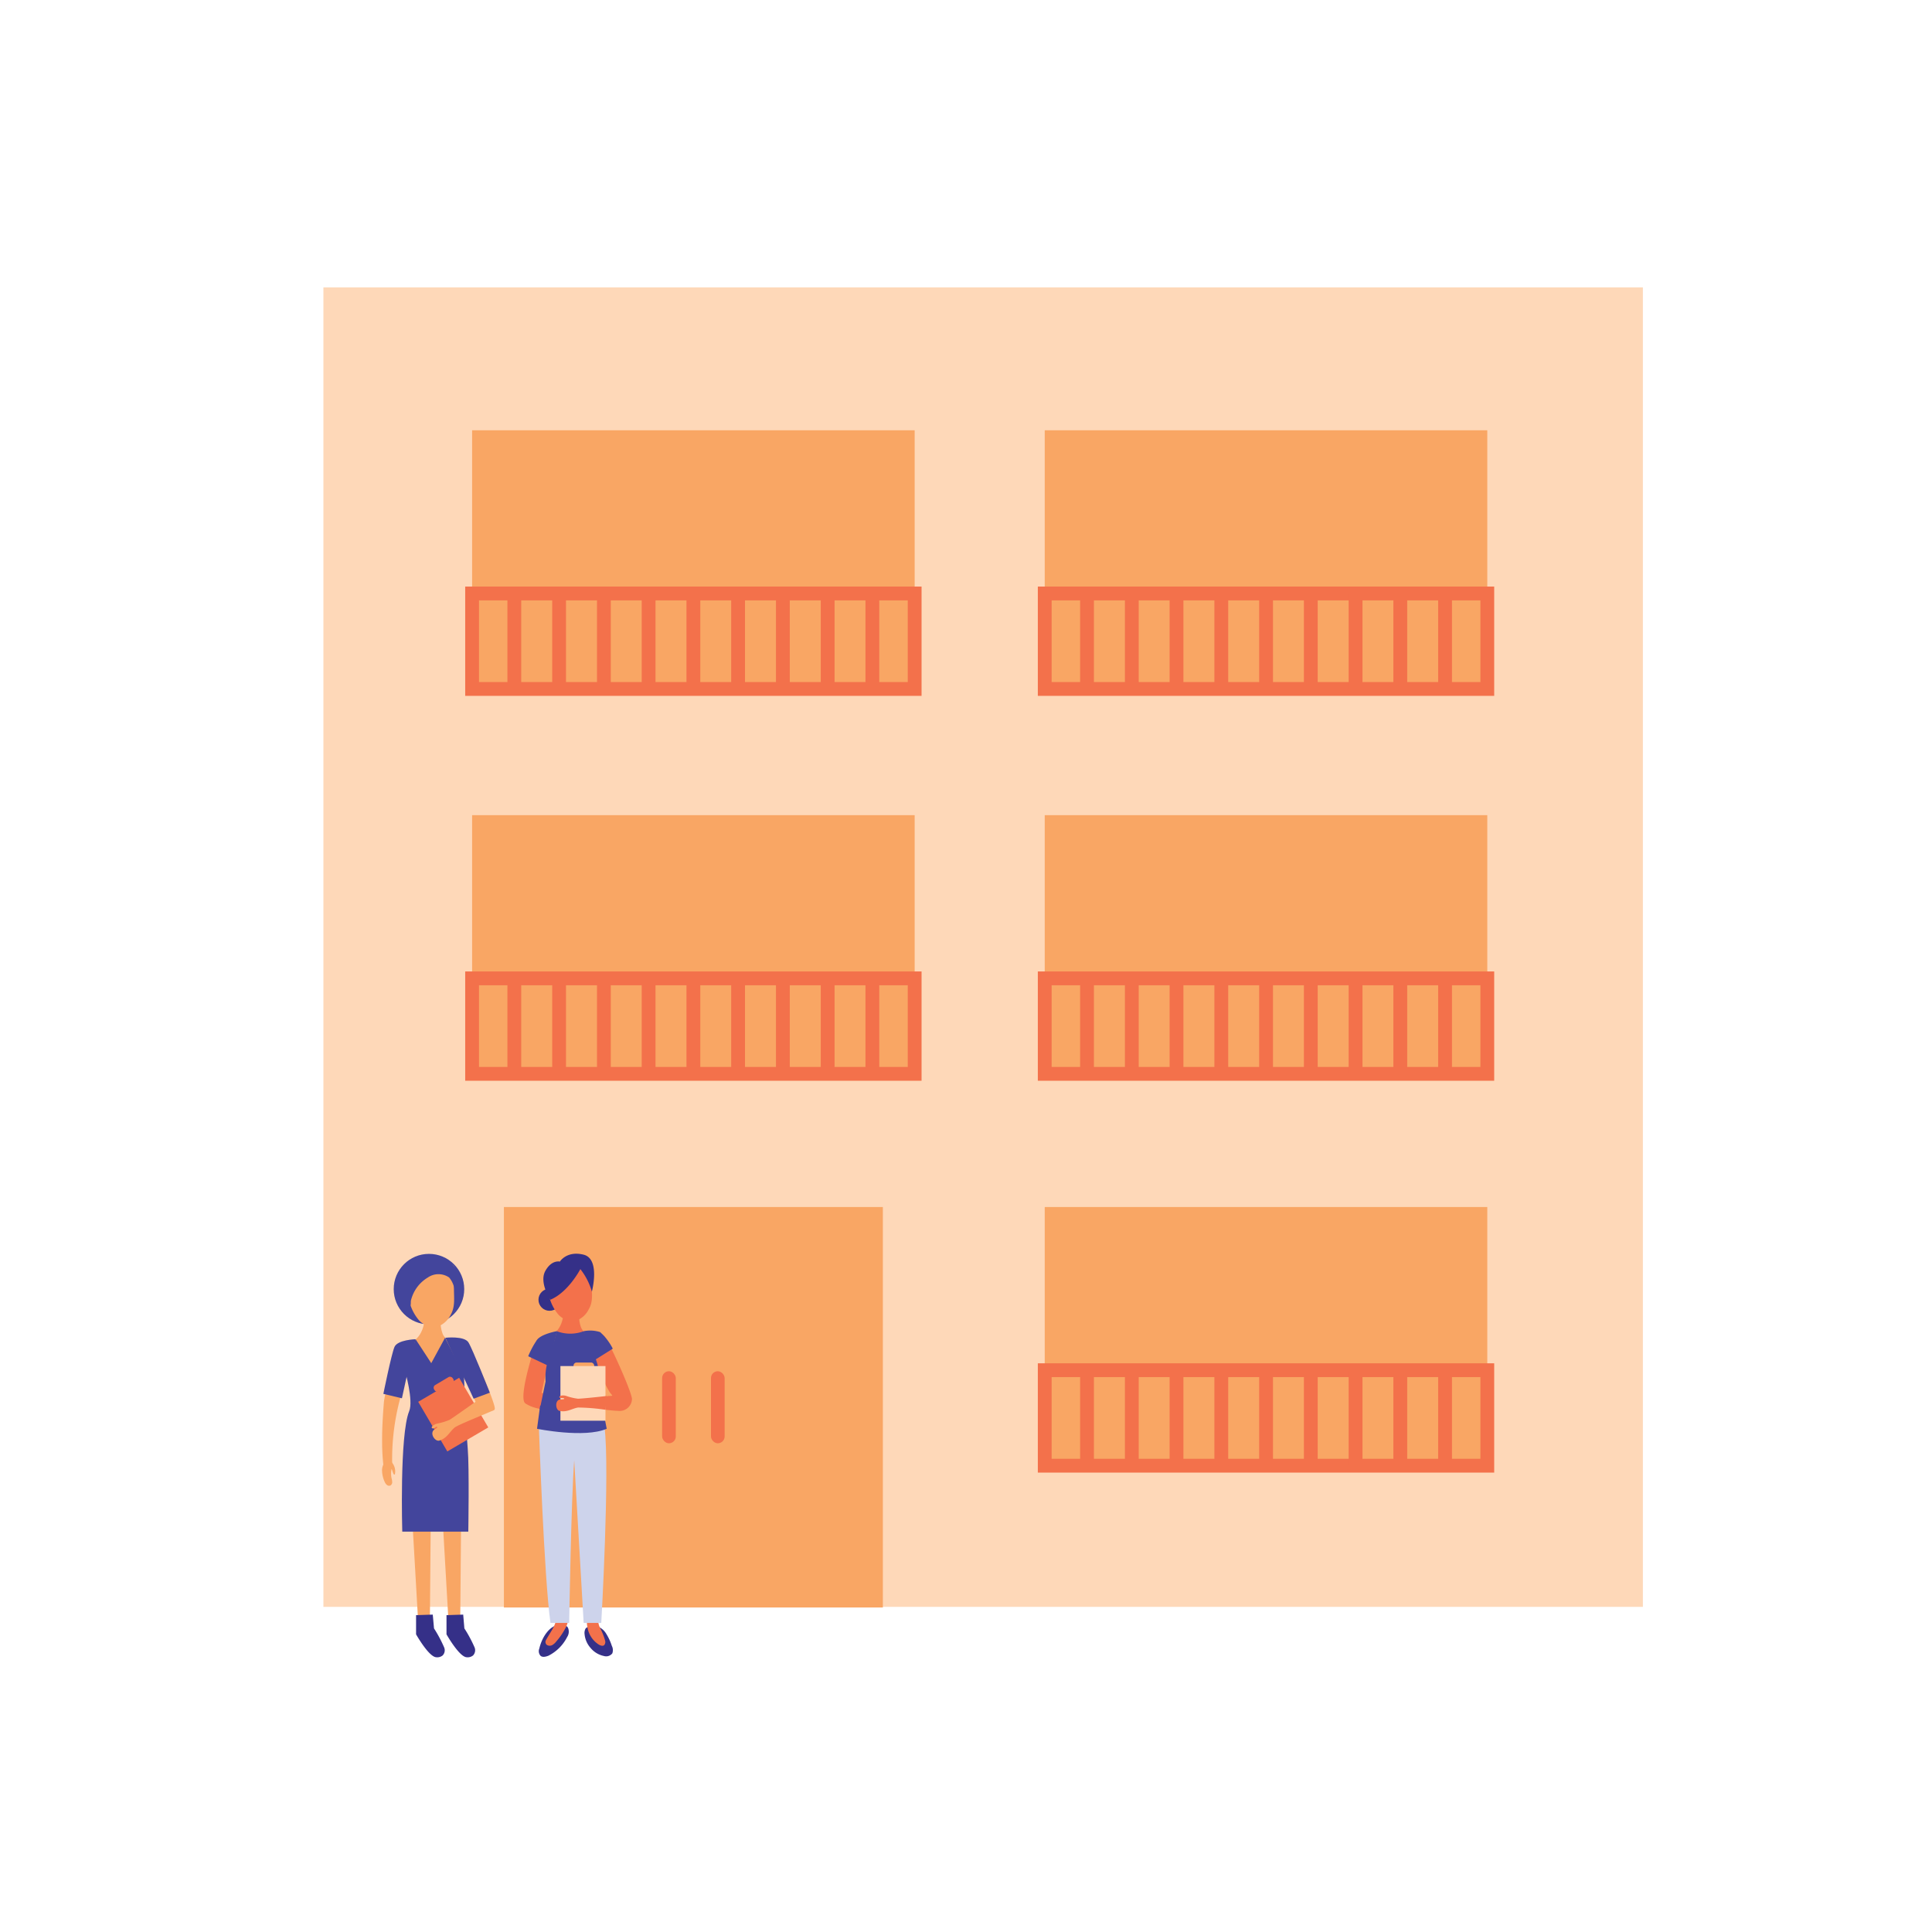 <?xml version="1.0" encoding="UTF-8"?> <svg xmlns="http://www.w3.org/2000/svg" viewBox="0 0 280 280"><defs><style>.cls-1{fill:#fed8b8;}.cls-2{fill:#f9a664;}.cls-3{fill:none;stroke:#f3714b;stroke-miterlimit:10;stroke-width:2px;}.cls-4{fill:#f3714b;}.cls-5{fill:#353088;}.cls-6{fill:#cdd3eb;}.cls-7{fill:#43459c;}</style></defs><title>MS-1 copy 2</title><g id="Layer_1" data-name="Layer 1"><rect class="cls-1" x="46.87" y="41.65" width="191.23" height="191.23"></rect><rect class="cls-2" x="73.03" y="174.93" width="54.92" height="58.04"></rect><rect class="cls-2" x="68.42" y="118.14" width="64.14" height="37.5"></rect><rect class="cls-3" x="68.42" y="141.79" width="64.14" height="13.84"></rect><line class="cls-3" x1="74.54" y1="141.79" x2="74.54" y2="155.64"></line><line class="cls-3" x1="81.03" y1="141.79" x2="81.03" y2="155.64"></line><line class="cls-3" x1="87.52" y1="141.79" x2="87.52" y2="155.64"></line><line class="cls-3" x1="94" y1="141.79" x2="94" y2="155.64"></line><line class="cls-3" x1="100.49" y1="141.79" x2="100.49" y2="155.64"></line><line class="cls-3" x1="106.97" y1="141.79" x2="106.97" y2="155.64"></line><line class="cls-3" x1="113.46" y1="141.79" x2="113.46" y2="155.64"></line><line class="cls-3" x1="119.95" y1="141.79" x2="119.95" y2="155.64"></line><line class="cls-3" x1="126.43" y1="141.79" x2="126.43" y2="155.64"></line><rect class="cls-2" x="68.42" y="62.36" width="64.14" height="37.5"></rect><rect class="cls-3" x="68.42" y="86.01" width="64.14" height="13.84"></rect><line class="cls-3" x1="74.54" y1="86.01" x2="74.54" y2="99.85"></line><line class="cls-3" x1="81.03" y1="86.01" x2="81.03" y2="99.85"></line><line class="cls-3" x1="87.52" y1="86.01" x2="87.52" y2="99.85"></line><line class="cls-3" x1="94" y1="86.01" x2="94" y2="99.85"></line><line class="cls-3" x1="100.49" y1="86.01" x2="100.49" y2="99.85"></line><line class="cls-3" x1="106.97" y1="86.01" x2="106.97" y2="99.85"></line><line class="cls-3" x1="113.46" y1="86.01" x2="113.46" y2="99.85"></line><line class="cls-3" x1="119.95" y1="86.01" x2="119.95" y2="99.85"></line><line class="cls-3" x1="126.43" y1="86.01" x2="126.43" y2="99.85"></line><rect class="cls-2" x="151.41" y="118.14" width="64.14" height="37.5"></rect><rect class="cls-3" x="151.41" y="141.79" width="64.14" height="13.84"></rect><line class="cls-3" x1="157.54" y1="141.79" x2="157.54" y2="155.64"></line><line class="cls-3" x1="164.03" y1="141.79" x2="164.03" y2="155.64"></line><line class="cls-3" x1="170.51" y1="141.79" x2="170.51" y2="155.64"></line><line class="cls-3" x1="177" y1="141.79" x2="177" y2="155.64"></line><line class="cls-3" x1="183.49" y1="141.79" x2="183.49" y2="155.64"></line><line class="cls-3" x1="189.97" y1="141.79" x2="189.97" y2="155.64"></line><line class="cls-3" x1="196.46" y1="141.79" x2="196.46" y2="155.64"></line><line class="cls-3" x1="202.94" y1="141.79" x2="202.94" y2="155.64"></line><line class="cls-3" x1="209.43" y1="141.79" x2="209.43" y2="155.64"></line><rect class="cls-2" x="151.41" y="174.93" width="64.14" height="37.5"></rect><rect class="cls-3" x="151.41" y="198.58" width="64.14" height="13.84"></rect><line class="cls-3" x1="157.54" y1="198.58" x2="157.54" y2="212.42"></line><line class="cls-3" x1="164.03" y1="198.58" x2="164.03" y2="212.42"></line><line class="cls-3" x1="170.51" y1="198.58" x2="170.51" y2="212.42"></line><line class="cls-3" x1="177" y1="198.58" x2="177" y2="212.42"></line><line class="cls-3" x1="183.49" y1="198.58" x2="183.49" y2="212.42"></line><line class="cls-3" x1="189.97" y1="198.58" x2="189.97" y2="212.42"></line><line class="cls-3" x1="196.46" y1="198.58" x2="196.46" y2="212.42"></line><line class="cls-3" x1="202.94" y1="198.58" x2="202.94" y2="212.42"></line><line class="cls-3" x1="209.43" y1="198.58" x2="209.43" y2="212.42"></line><rect class="cls-2" x="151.41" y="62.36" width="64.14" height="37.5"></rect><rect class="cls-3" x="151.41" y="86.01" width="64.14" height="13.84"></rect><line class="cls-3" x1="157.54" y1="86.01" x2="157.54" y2="99.85"></line><line class="cls-3" x1="164.03" y1="86.01" x2="164.03" y2="99.85"></line><line class="cls-3" x1="170.51" y1="86.01" x2="170.51" y2="99.85"></line><line class="cls-3" x1="177" y1="86.01" x2="177" y2="99.85"></line><line class="cls-3" x1="183.49" y1="86.01" x2="183.49" y2="99.85"></line><line class="cls-3" x1="189.97" y1="86.01" x2="189.97" y2="99.85"></line><line class="cls-3" x1="196.46" y1="86.01" x2="196.46" y2="99.85"></line><line class="cls-3" x1="202.94" y1="86.01" x2="202.94" y2="99.85"></line><line class="cls-3" x1="209.43" y1="86.01" x2="209.43" y2="99.85"></line><rect class="cls-4" x="103.04" y="198.73" width="1.98" height="10.44" rx="0.99"></rect><rect class="cls-4" x="95.96" y="198.73" width="1.98" height="10.44" rx="0.99"></rect><path class="cls-4" d="M77.8,194.2s-2.85,8.42-1.65,9.2c2.76,1.81,7.69.39,7.69.39l-1.23-1.58a30.37,30.37,0,0,1-4.11-.34c0-.2,1-4.46,1.11-5.45S77.8,194.2,77.8,194.2Z"></path><circle class="cls-5" cx="79.64" cy="188.37" r="1.6"></circle><path class="cls-4" d="M87.65,193.72c-.76-1-3.06-.79-3.06-.79l.34,1.42s.68,2.05.95,2.64,2.24,4.49,2.57,4.9.45.4-.11.42l-1.29.12.78,1.89c.73.08,1.38.15,1.76.15a1.78,1.78,0,0,0,2-1.71C91.58,201.77,88.41,194.72,87.65,193.72Z"></path><path class="cls-5" d="M78.16,238.92a1,1,0,0,0,.18,1.05c.3.26.76.13,1.12,0a6.12,6.12,0,0,0,2.73-2.71,1.42,1.42,0,0,0,.11-1.39,1.07,1.07,0,0,0-.91-.44C79.62,235.4,78.51,237.4,78.16,238.92Z"></path><path class="cls-5" d="M84.88,236a1.3,1.3,0,0,0-.16.82,3.49,3.49,0,0,0,.86,2A3.41,3.41,0,0,0,87.52,240a1.13,1.13,0,0,0,1.22-.38,1.35,1.35,0,0,0-.07-1.09,7.75,7.75,0,0,0-.81-1.75,2.48,2.48,0,0,0-1.45-1.13A1.68,1.68,0,0,0,84.88,236Z"></path><path class="cls-4" d="M79.07,237.83a.56.56,0,0,0,.19.57.81.81,0,0,0,.81,0,2.13,2.13,0,0,0,.58-.54,9.7,9.7,0,0,0,1.35-2,3,3,0,0,0,.22-2.25c-.3,0-1.28,0-1.49.14s-.09,1-.16,1.19a5.33,5.33,0,0,1-.51,1.18C79.91,236.41,79.12,237.63,79.07,237.83Z"></path><path class="cls-4" d="M86.79,238.35c.24.14.55.25.77.08a.71.71,0,0,0,.13-.68A8.75,8.75,0,0,0,87,236a2.86,2.86,0,0,1-.28-1.83s-1.32-.07-1.53.25a2.5,2.5,0,0,0-.06,1.36A3.65,3.65,0,0,0,86.79,238.35Z"></path><path class="cls-6" d="M78.1,206.82s.75,21.89,1.68,28.39h2.71s.29-18,.73-23.57l1.37,23.57h2.55s1.27-22.21.47-28.39Z"></path><path class="cls-7" d="M78.28,203.72l-.45,3.35s6.85,1.4,10.1,0l-1-5.16Z"></path><path class="cls-4" d="M83.9,190.5s0,1.93.69,2.43l.91,1.45L82.64,196l-3-2.37s1.67-.47,2-3Z"></path><path class="cls-4" d="M85.32,189.76a3.28,3.28,0,0,1-1.59,1.55,2.74,2.74,0,0,1-2.86-.86,6.22,6.22,0,0,1-1.33-2.84,4.17,4.17,0,0,1,.2-3.31,4.4,4.4,0,0,1,2.41-1.49,6.52,6.52,0,0,1,1.79-.39,2.43,2.43,0,0,1,1.7.58c.7.66.12,2.2.12,3.1C85.76,187.41,86,188.62,85.32,189.76Z"></path><path class="cls-7" d="M86.76,198.77c0-1.59-2.17-5.84-2.17-5.84a5.51,5.51,0,0,1-3.89,0l-.59,2.18-.45,1.64,0-.21a8,8,0,0,0-.59,3.67l-.84,4.05L85.69,203,87,202.1A24.64,24.64,0,0,1,86.76,198.77Z"></path><rect class="cls-2" x="83.12" y="197.47" width="3" height="1" rx="0.44"></rect><rect class="cls-1" x="81.22" y="197.98" width="6.53" height="7.92"></rect><path class="cls-4" d="M83.75,202.71a7.88,7.88,0,0,1-1.68-.4c-.42-.14-1-.07-1,.16s.5.11.59.16c.36.16-.19.17-.38.18-.9,0-.8,1.51-.21,1.66,1.09.26,1.82-.34,2.71-.48a28.63,28.63,0,0,1,4,.33l.1-2C86.66,202.47,84,202.73,83.75,202.71Z"></path><path class="cls-5" d="M84.11,183.93s-1.75,3.37-4.36,4.44c0,0-1.64-2.5-.72-4.17s2.11-1.36,2.11-1.36,1-1.62,3.45-1,1.19,5.35,1.19,5.35A9.56,9.56,0,0,0,84.11,183.93Z"></path><path class="cls-7" d="M84.59,192.93a4.7,4.7,0,0,1,2.39.13,8.3,8.3,0,0,1,1.83,2.4L86,197.22Z"></path><path class="cls-7" d="M80.71,192.92s-2.25.4-2.88,1.26a12.76,12.76,0,0,0-1.28,2.38l3,1.42Z"></path><polygon class="cls-2" points="60.62 235.33 59.59 217.42 62.45 217.42 62.3 235.1 60.62 235.33"></polygon><path class="cls-5" d="M60.3,234.08v2.78s1.84,3.27,2.92,3.32a1.24,1.24,0,0,0,.93-.26,1.07,1.07,0,0,0,.23-1.14A19.12,19.12,0,0,0,62.9,236L62.72,234Z"></path><circle class="cls-7" cx="62.17" cy="186.83" r="5.11"></circle><path class="cls-2" d="M55.56,212.31l1.28-.07a33.68,33.68,0,0,1,1.37-10.32.48.48,0,0,0,0-.39c-.17-.27-.94-.2-1.22-.21s-.74.34-.82.08c-.13-.41-.5,1.33-.54,1.9-.15,1.92-.27,3.85-.25,5.78A30.12,30.12,0,0,0,55.56,212.31Z"></path><polygon class="cls-2" points="65.02 235.33 63.99 217.42 66.85 217.42 66.7 235.1 65.02 235.33"></polygon><path class="cls-2" d="M67.77,194.88c-.8-1-3.09-.65-3.09-.65l.17.7s.72,2.15,1,2.78,2.17,2.63,2.73,4.56a6.72,6.72,0,0,0,.45,1.1c-.19,0,2.72,1.77,2.68.73S68.57,195.93,67.77,194.88Z"></path><path class="cls-2" d="M66.87,239a.74.74,0,0,0,.81.08.71.71,0,0,0,.14-.71,9.78,9.78,0,0,0-.76-1.84,4.65,4.65,0,0,1-.35-1.91s-1.33-.08-1.55.25a2.57,2.57,0,0,0-.07,1.43A3.84,3.84,0,0,0,66.87,239Z"></path><path class="cls-2" d="M63.82,191.32s0,2,.73,2.56l1,1.52-3,2.56-3.16-3.32s1.76-.5,2.12-3.16Z"></path><path class="cls-7" d="M60.23,194.09l2.27,3.47,2-3.68,2.73,5.32s.33,8.16.56,10.78.08,12,.08,12H58.3s-.41-14,1-17.46c.65-1.53-.61-5.87-.61-5.87Z"></path><path class="cls-7" d="M64.55,193.88s2.73-.31,3.34.67,3.1,7.29,3.1,7.29l-2.35.87Z"></path><path class="cls-2" d="M65.33,190.53a3.47,3.47,0,0,1-1.68,1.64,2.91,2.91,0,0,1-3-.91,6.72,6.72,0,0,1-1.4-3,4.45,4.45,0,0,1,.22-3.48A4.6,4.6,0,0,1,62,183.21a6.45,6.45,0,0,1,1.88-.4,2.5,2.5,0,0,1,1.79.6c.74.7.12,2.32.12,3.27C65.78,188.06,66,189.33,65.33,190.53Z"></path><rect class="cls-4" x="62.1" y="200.83" width="3.15" height="1.05" rx="0.44" transform="matrix(0.86, -0.51, 0.51, 0.86, -93.15, 59.92)"></rect><rect class="cls-4" x="62.24" y="200.86" width="6.88" height="8.34" transform="translate(-94.74 61.44) rotate(-30.41)"></rect><path class="cls-2" d="M65.14,205.78a9.29,9.29,0,0,1-1.74.53c-.45.09-1,.48-.79.66s.51-.16.62-.18c.41,0-.09.27-.25.37-.8.52.07,1.81.69,1.62,1.13-.34,1.48-1.27,2.21-1.88.5-.41,4.18-1.85,5.65-2.51L69,203.1C67.87,203.89,65.4,205.65,65.14,205.78Z"></path><path class="cls-7" d="M60.23,194.09s-2.61.07-3.06,1.12-1.61,6.8-1.61,6.8l2.69.64.93-4.26Z"></path><path class="cls-2" d="M56.75,212.89a3.28,3.28,0,0,0,0,1.36,2.18,2.18,0,0,1,.09.56.54.54,0,0,1-.26.48.5.5,0,0,1-.52-.09,1.23,1.23,0,0,1-.32-.46,4.1,4.1,0,0,1-.37-1.72c0-.57.45-1.67,1.22-1.28a2,2,0,0,1,.64,1.93C57,213.87,56.91,213.15,56.75,212.89Z"></path><path class="cls-7" d="M62,185.15a2.71,2.71,0,0,1,3.1,0,3.59,3.59,0,0,1,.79,2.71,3.13,3.13,0,0,0,.44-3.57,4.93,4.93,0,0,0-3-2.3,3.1,3.1,0,0,0-1.73-.11,3.64,3.64,0,0,0-1.94,1.79,7.63,7.63,0,0,0-1.19,3,4.09,4.09,0,0,0,.27,2.13c.08.18.29.72.58.62s.19-.74.23-.91A5.32,5.32,0,0,1,62,185.15Z"></path><path class="cls-5" d="M64.71,234.08v2.78s1.84,3.27,2.92,3.32a1.25,1.25,0,0,0,.93-.26,1.09,1.09,0,0,0,.23-1.14A19,19,0,0,0,67.3,236L67.13,234Z"></path></g></svg> 